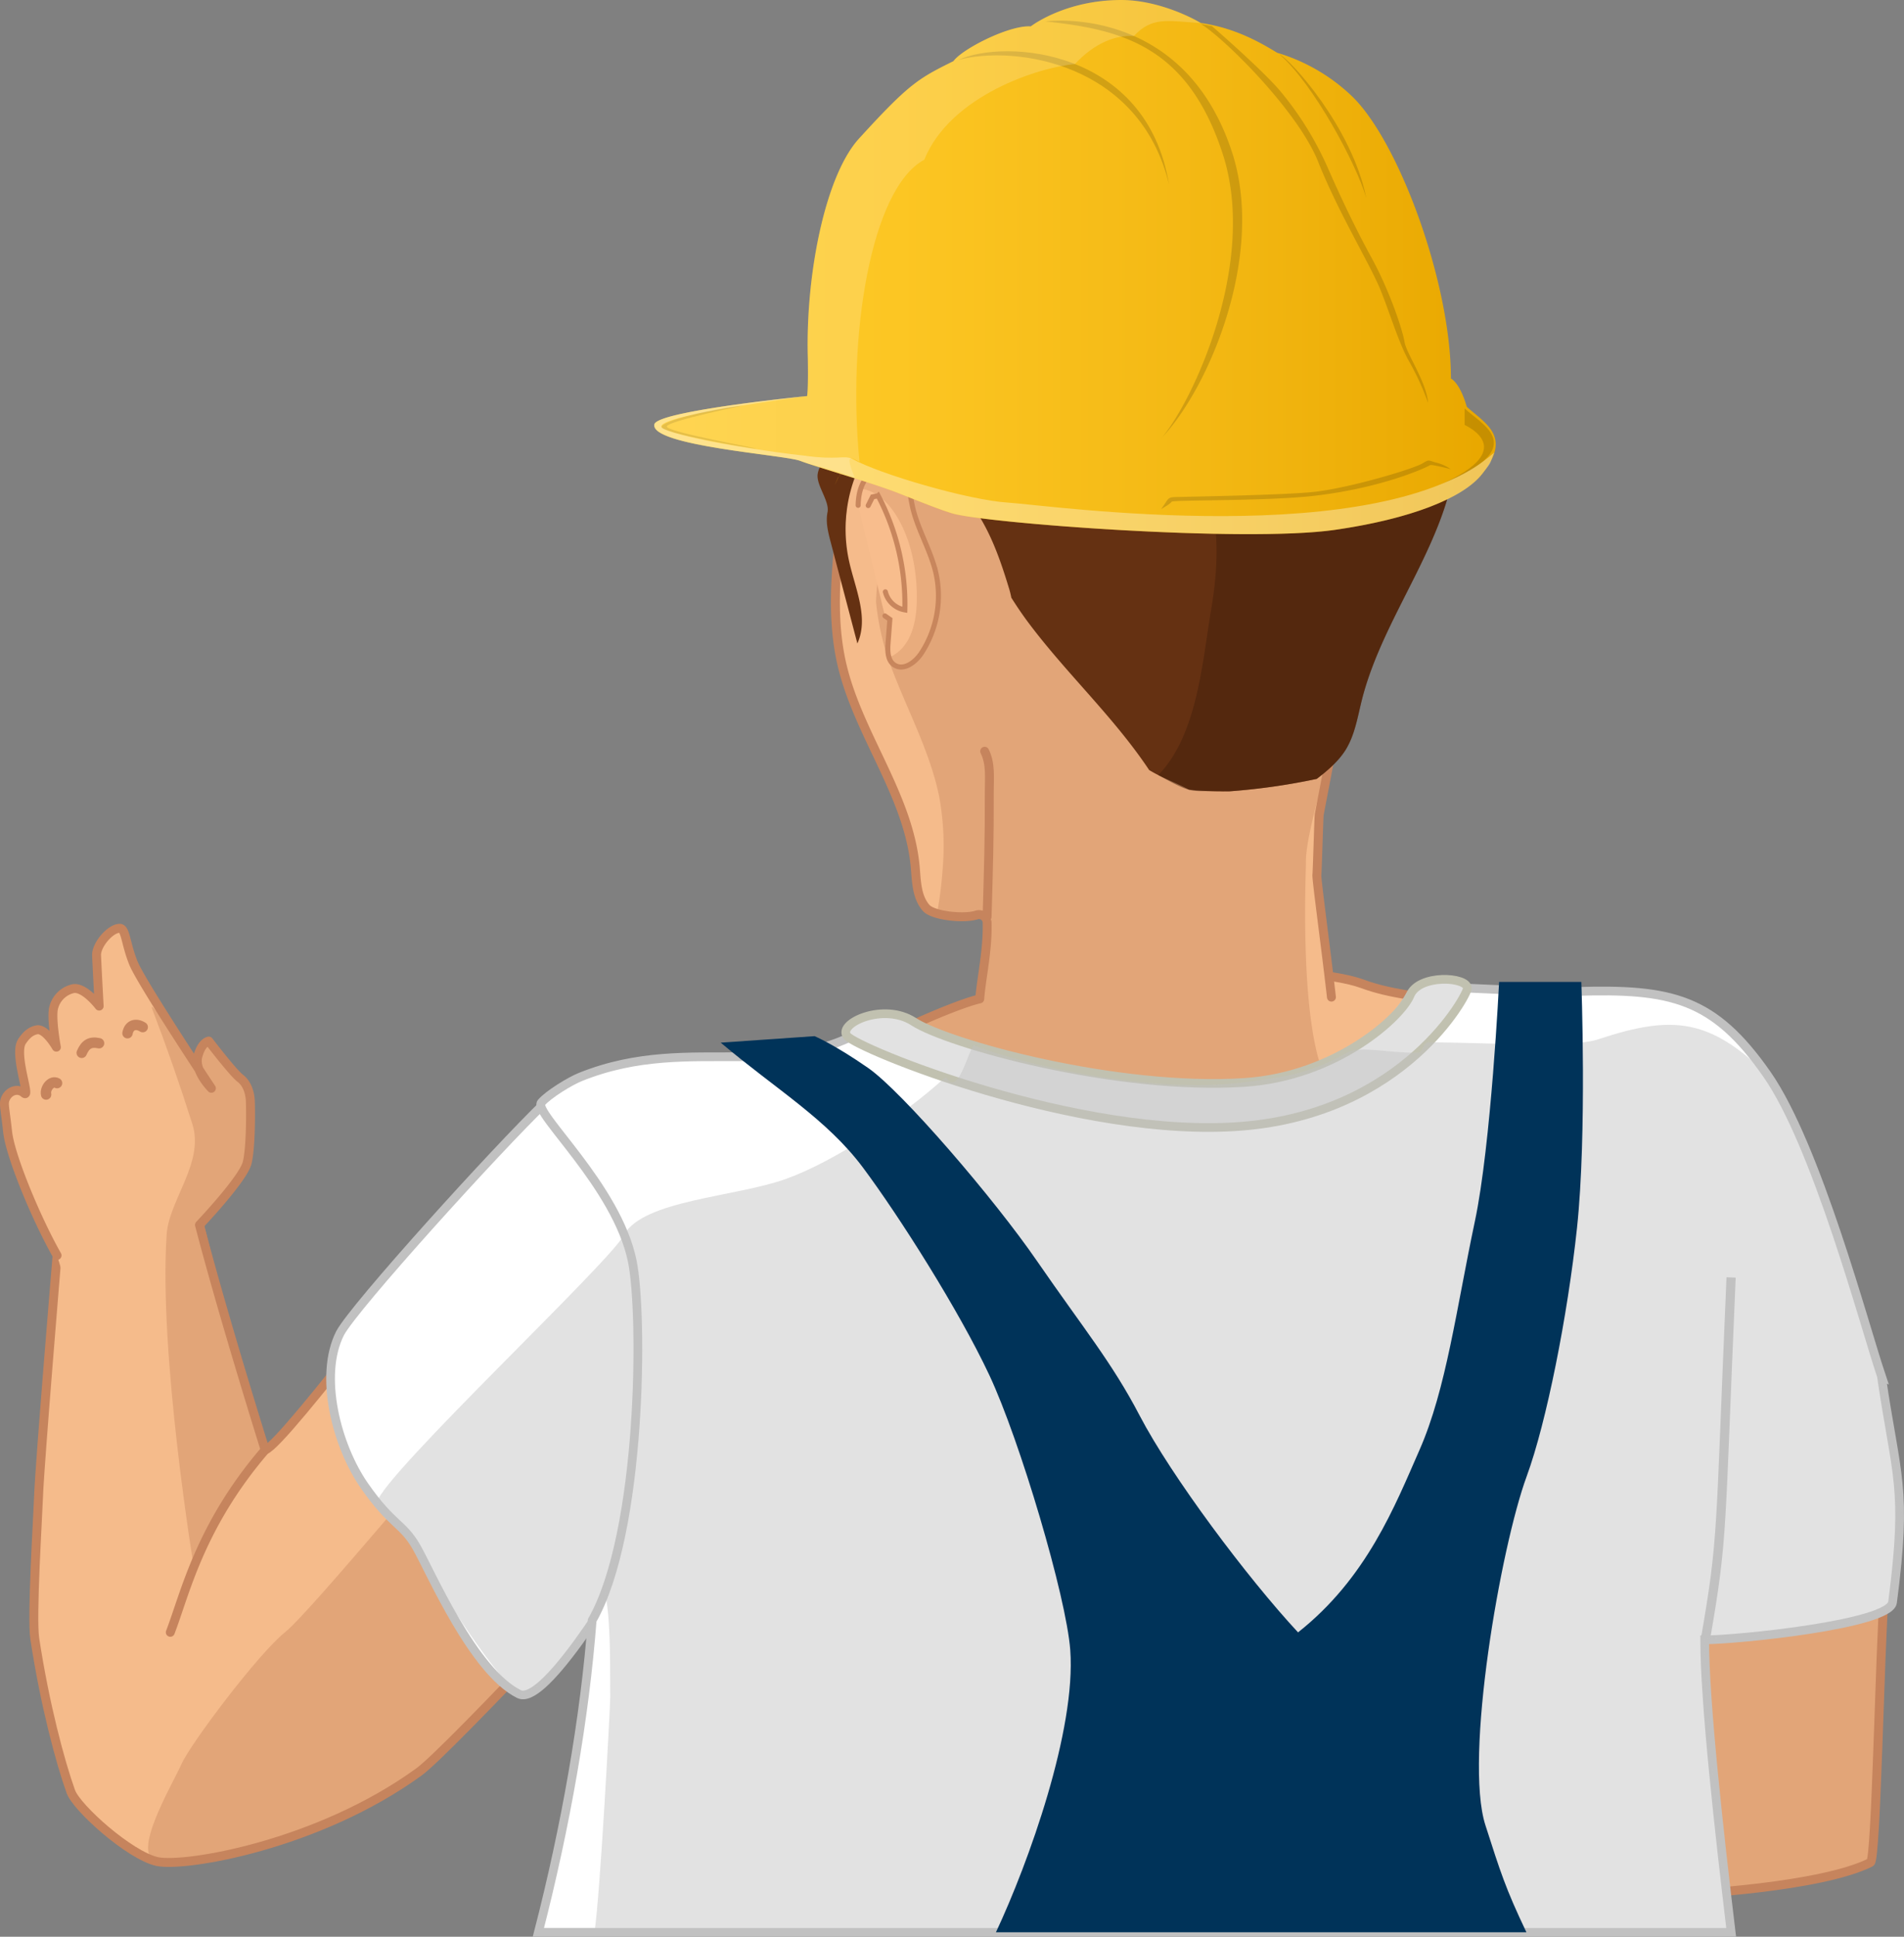 <?xml version="1.0" encoding="UTF-8"?> <!-- Generator: Adobe Illustrator 22.0.1, SVG Export Plug-In . SVG Version: 6.00 Build 0) --> <svg xmlns="http://www.w3.org/2000/svg" viewBox="0 0 548.52 557.66"><rect x="0" y="0" width="548.52" height="557.66" fill="#808080" stroke="none"/><defs><style>.cls-1,.cls-8{fill:#f5bb8b;stroke:#c6845d;stroke-linejoin:round;stroke-linecap:round}.cls-1{stroke-width:2.57px}.cls-2{fill:#c6845d;opacity:.4}.cls-8{stroke-width:2.99px}.cls-19{opacity:.15}</style><linearGradient id="Unbenannter_Verlauf_18" x1="188.44" y1="76.9" x2="430.86" y2="76.9" gradientUnits="userSpaceOnUse"><stop offset="0" stop-color="#ffcb2a"></stop><stop offset=".29" stop-color="#fcc623"></stop><stop offset=".7" stop-color="#f2b611"></stop><stop offset=".98" stop-color="#e9a800"></stop></linearGradient></defs><g id="Ebene_2" data-name="Ebene 2"><g id="Arbeiter"><path class="cls-1" d="M216.55 321.52c21.12-11.42 38.86-25.67 67.58-34.41 28.54-8.68 91.34-10.1 108.32-3.84s29.53.49 50 21.88-225.9 16.37-225.9 16.37z"></path><path class="cls-1" d="M383.57 287.11c-1.57-13.89-4.37-34.3-4.19-35.22.11-.59.56-16.77.67-17.36l3.4-17.75a5.12 5.12 0 0 0 0-2.8c-.47-1.24-1.79-2-3-2.59a346.47 346.47 0 0 1-82.85-59.2c-10.29-10-20.38-20.88-33.94-26.22-5.85-2.31-13.71-3-17.48 1.87-1.8 2.32-2.16 5.35-2.46 8.23q-.73 7.2-1.49 14.42c-1.4 13.57-2.78 27.4.29 40.72 4.65 20.15 19.22 37.73 21.13 58.29.38 4.14.36 8.68 3.13 11.9 2 2.31 10.86 3.22 14.49 2.08a2.35 2.35 0 0 1 3.11 2.14c.2 8.09-1.65 15.83-2.13 22-7.65 1.74-29 11.56-29.07 12.6"></path><path class="cls-2" d="M254.71 146c-.22-2.83-2.45-5.41-4.7-7.09a11.16 11.16 0 0 0-6.36-2l.08-.79c.3-2.88.66-5.91 2.46-8.23 3.77-4.85 11.63-4.18 17.48-1.87 13.56 5.34 23.65 16.25 33.94 26.22a346.36 346.36 0 0 0 83.16 59.36c-1.06.17 3.58 2 2.69 2.43-2.41 1.07.71.26 0 2.8-2.07 7.24-7.39 24.16-7.24 31.65.05 2.24-2.36 52.27 7.45 65-3.84.81-19.54 6.73-23.43 7.23-16.92 2.17-36.22-5-52.19.73-5.15 1.86-59.62-16.41-48.92-23.09 4.6-2.87 15.49-8.92 23.14-10.66 1.87-8.2 4.64-23.13 2.79-25.2-.56 2.94-12.13 1.82-15.19.89a108.62 108.62 0 0 0 1.65-12.62 79.47 79.47 0 0 0-.94-21.34c-2.85-13.94-10.1-26.53-14.77-39.91a75.8 75.8 0 0 1-3.44-16.2 70.73 70.73 0 0 1 1.41-11.84 60.83 60.83 0 0 0 .93-15.47z"></path><path d="M284.37 264.08c.39-14 .68-22.07.63-36.18 0-3.92.47-8-1.33-11.59" fill="none" stroke-width="2.57" stroke-linecap="round" stroke="#c6845d" stroke-linejoin="round"></path><path d="M406.31 105.26a5.42 5.42 0 0 1-.35-1v-.14a3.74 3.74 0 0 0 .46 1.27l-.11-.15z" fill="#845400"></path><path d="M247.22 145.5c.06-2.92.69-6 2.65-8.21s5.49-3.41 8.21-2.07c3.54 1.76 3.92 6.31 4.66 10 1.33 6.74 5.22 12.8 6.82 19.48a30.13 30.13 0 0 1-4.1 23.33c-1.66 2.55-4.92 5.11-7.62 3.56-2.11-1.2-2.19-4-2-6.38l.52-6.87-1.43-1" stroke-miterlimit="10" stroke="#c8865d" stroke-width="1.45" fill="#f8bd8d" stroke-linecap="round"></path><path d="M269.56 164.74c-1.6-6.68-5.49-12.74-6.82-19.48-.74-3.73-1.12-8.28-4.66-10-2.72-1.34-6.26-.17-8.21 2.07a10 10 0 0 0-2 3.69 3.06 3.06 0 0 1 1.64 0c3.74 1.07 6.45 4 8.43 7 4.29 6.65 6 15.06 6.18 22.77.14 6.16-.72 14.39-6.84 17.95a2.56 2.56 0 0 1-1.26.34 3.9 3.9 0 0 0 1.8 2.53c2.7 1.55 6-1 7.62-3.56a30.13 30.13 0 0 0 4.12-23.31z" fill="#c8865d" opacity=".32"></path><path d="M250.12 145.57l1.25-2.5 1.62-.32a66.92 66.92 0 0 1 7.68 32.86 7 7 0 0 1-5.61-5.2" stroke-miterlimit="10" stroke="#c8865d" stroke-width="1.45" fill="none" stroke-linecap="round"></path><path id="ArmRechts" class="cls-1" d="M542.86 458.64c-1.32 16.29-2.34 76.81-4 77.63-14.53 7.26-52.73 9.12-52.73 9.12l-4.61-80.07z"></path><path id="ArmRechtsSchatten" class="cls-2" d="M542.86 458.64c-1.32 16.29-2.34 76.81-4 77.63-14.53 7.26-52.73 9.12-52.73 9.12l-4.61-80.07z"></path><path id="ArmLinks" class="cls-1" d="M57.47 352.7s11.84 48.4 18.92 64.8c5.7-1.83 53.91-67.25 64.2-77.25s25.1-23 25.1-23l33 44.24-8.31 76.75s-60.83 65.53-69.64 71.93C91.69 531.3 53.12 537.75 45.25 536S22.1 520.6 20.4 515.86c-3.08-8.58-7.49-25.09-10.38-44-.95-6.17.87-34.86 1.1-41.28.33-9.15 5.32-69.09 5.32-69.09"></path><path id="ArmLinksSchatten" class="cls-2" d="M82.09 470c7.72-6.15 51.84-60.07 62.13-70.07s35.56-63.86 35.56-63.86l18.94 25.37-8.31 76.75s-60.83 65.53-69.64 71.93C91.69 531.3 53.12 537.75 45.25 536s4.44-22.18 7-28 22.11-31.81 29.84-38z"></path><g id="HandLinks"><path class="cls-1" d="M16.44 361.48C10.64 351.28 3 333.09 2.2 325.94c-.68-6.34-1.2-7.94-.76-9.24.79-2.41 3.51-3.65 5.47-1.95 2.13 1.84-3-11.14-.6-14.85 1.31-2 2.63-3.07 4.34-3.38 2.5-.44 5.59 5 5.59 5s-1.38-7.35-.88-10.87a7.48 7.48 0 0 1 5.44-5.91c3.26-1 7.77 4.95 7.77 4.95s-.63-11.57-.75-14.59 3.9-7.73 6.61-7.81c1.8-.06 1.69 4.29 4 10s22.47 36.07 22.47 36.07-5-5-3.9-9.18 3.15-4.41 3.15-4.41 6.92 9.06 9.06 10.7 2.77 4.4 2.89 6.29.25 13.33-.88 18-13.75 17.94-13.75 17.94c6.8 26.21 18.92 64.8 18.92 64.8C57.47 439.49 53.31 459 49.06 470"></path><path class="cls-8" d="M13.29 315.16c-.42-1.82 1.55-4.21 3.15-3.29M23.54 303.15c1.05-2.46 2.46-3.32 5-2.76M36.73 297.51c.46-2.44 2.44-3 4.39-1.76"></path></g><path id="ArmLinksSchatten2" class="cls-2" d="M55.83 451.18c4.25-11.06 1.64-11.69 20.56-33.68 0 0-12.12-38.59-18.92-64.8 0 0 12.62-13.3 13.75-17.95s1-16.1.88-18-.75-4.66-2.89-6.29-9.06-10.7-9.06-10.7-2 .26-3.15 4.41 3.9 9.18 3.9 9.18-19.24-28.39-17-22.68q6 15.65 11.52 33c3.51 11.09-6.75 21.83-7.41 31.81-2.32 34.46 7.82 95.7 7.82 95.7z"></path><path id="ÄrmelLinks" d="M157.06 317.49C143 331.06 102.24 376 98 383.83c-6.27 12.28-1 32.54 7 44s11 10.69 15 17.67 16.29 35.74 29.51 42.28 73.1-112.36 73.1-112.36" stroke-width="2.5" stroke="#c1c1c1" fill="#fff" stroke-miterlimit="10"></path><path id="TShirt" d="M542 396.19c-4.87-14.46-18.61-66.34-33-86.91-15.29-21.87-27.44-24.66-55.1-23.8-18.11.57-45.2-3.31-47.66 1.09-13.43 24-69.87 44.11-151.62 6.18-27.49 20.78-54.61 4.18-87.37 17.33-3 1.2-9.24 5-11.3 7.41-2.48 2.86 21.74 24 26.19 45.59 3.17 15.4 2.83 78.2-11.54 103.49-2.13 28-7.58 59.13-15.5 89.83h343.63c-3.47-29-7.63-66.25-7.63-84.23 9.3 0 53.29-4.42 54.12-10.79 4.35-33.26 1.04-36.07-3.22-65.19z" stroke-width="2.51" stroke="#c1c1c1" fill="#fff" stroke-miterlimit="10"></path><path d="M491.23 472.49c5.3-30.42 4.23-30.13 7.48-104.66" stroke-width="2.65" stroke="#c1c1c1" fill="#fff" stroke-miterlimit="10"></path><path id="Kragen" d="M263.2 294.17c9.93 6.45 58.63 19.92 95.38 17.5 26.49-1.75 45.15-18.92 47.66-25.1s16.52-5.35 16.5-2c0 1.87-18 35.88-64.84 39.7-47.08 3.84-111.17-22.39-113.89-26s10.51-9.73 19.19-4.1z" fill="#e2e2e2" stroke="#c1c1b0" stroke-width="2.5" stroke-miterlimit="10"></path><path id="TShirtSchatten" d="M529.51 356.38c-3.56-9.88-14.65-41.47-20.51-47.1-16.44-15.78-26.83-17.24-48.44-10.06-8 2.64-31.07 1-49 .89-1.8 0-1.43 3-3.14 3-8.8.15-16.57-2.12-20.35 0-10.26 5.74-16.9 6.92-29.52 8.52C332 315 296 306.94 280.44 301c-1.22 1.52-3.62 10.73-6.09 10.66-1.33 0-1.37-2.05-2.45-1.08-12 10.85-31.66 24-45.66 28.94-14.3 5.11-40.92 6.06-46.43 16-3.81 7.7-69.14 68.81-71.3 77.13 0 .1 11.32 12.77 11.37 12.86 4.55 8.87 21.52 35.8 29.51 42.28 5.51.26 17.4-11.51 24.85-29.13 1.56 6.17 1.56 18 1.56 30.16 0 2.13-2.85 56.59-4.55 67.6h327.46c-2.53-11.89-7.48-64.31-7.61-84.23 0-1.28 51.76-2.13 54.12-10.79 6.64-24.4 0-61.4-15.71-105.02z" fill="#c1c1c1" opacity=".47"></path><path d="M333.67 223.17c2.83 1.45 6 2.68 8.84 4.19a90.51 90.51 0 0 0 11.65.49 185.78 185.78 0 0 0 25.17-3.58c3.13-2.39 6.16-5 8.22-8.21 2.75-4.35 3.52-9.53 4.76-14.47 6.37-25.39 26.36-47.3 27.28-73.39.32-9.1-1.75-18.12-4-27q-6.19-24-14.59-47.39c-1.41-3.81-2.94-7.81-6-10.61-3.43-3.11-8.27-4.29-12.9-5.25a324.24 324.24 0 0 0-99.6-5c-8.54.9-17.21 2.18-24.93 5.78s-14.48 9.85-16.6 17.78c-.26 1-.46 2-.66 2.95-5.84 2.09-6.7 34.43-1.75 33.13 1.45 10.74-2.09 23 .94 33.8 1.11 3.92-3.23 6-3.92 10-.57 3.25 3.48 7.86 2.82 11.09-.58 2.88.18 5.84.93 8.69l7.67 29.11c3.36-7.42-.62-15.76-2.38-23.66a42.84 42.84 0 0 1 1.6-24 9.48 9.48 0 0 1 2.56-4.18 9.28 9.28 0 0 1 5.53-1.74c9.61-.5 18.73 5 24.57 12.31s9 16.21 11.68 25a25.72 25.72 0 0 1 .79 3.08q2 3.19 4.21 6.24c11.08 15.07 25.17 27.87 35.51 43.41.86.5 1.72.99 2.6 1.43z" fill="#653112"></path><path d="M339 41.93a22.52 22.52 0 0 1 1.93 5.6 26.1 26.1 0 0 1 .4 5.91 28.76 28.76 0 0 1-1.52 7.8c-1.75 5.82-5.29 10.92-7.12 16.71v.3a3.33 3.33 0 0 1 .25.28 33.29 33.29 0 0 0 2.95 2 15.89 15.89 0 0 1 5.7 4.26c.75 1.15 1.5 2.31 2.24 3.47a16.13 16.13 0 0 1 .55 12.37c-.68 1.71-17.85-4.11-18.5-2.39 1.1.93 2.15 1.9 3.15 2.89a35.85 35.85 0 0 1 4.45 5.52 95 95 0 0 1 6 10 98.14 98.14 0 0 1 5.44 13.52 132.13 132.13 0 0 1 4.46 16.35c1.75 9.27 1.22 19.07-.36 28.34-2.67 15.78-4 36.61-15.32 48.32 11.06 6.16 8.84 4.19 20.49 4.68a185.78 185.78 0 0 0 25.17-3.58c3.13-2.39 6.16-5 8.22-8.21 2.75-4.35 3.52-9.53 4.76-14.47 6.37-25.39 26.36-47.3 27.28-73.39.32-9.1-1.75-18.12-4-27q-6.19-24-14.59-47.39C399.59 50 398.06 46 395 43.2c-3.43-3.11-8.27-4.29-12.9-5.25a323.45 323.45 0 0 0-53.76-6.52A25.93 25.93 0 0 1 339 41.93z" fill="#421e0b" opacity=".48"></path><path d="M240.48 139.6c5.5-8.65.46-20.39 4.74-29.65 3.44-7.45 11.93-11.34 19.75-14.63l-4.71 10.35a54.37 54.37 0 0 1 29.32.45 36 36 0 0 0-14.34 6.5A16.63 16.63 0 0 1 286.17 123a65.88 65.88 0 0 0-44.89 14.53" fill="#8a5114" opacity=".56"></path><path d="M207.63 300.22c15.86 13.39 30.56 22 41 36s27.59 41 36.38 59.72 22.18 63.8 23.32 79.18c1.69 23-11.95 61.09-21.41 81.25h152.82c-6.07-12.74-7.49-17.38-11.81-30.82-6.21-19.3 4.4-80.09 11.89-100.46 5.69-15.49 11.79-46.2 14.49-71.47 2.9-27.17 1.25-70.89 1.25-70.89h-23.68s-2.32 47.05-7 69c-5.3 25-8.22 48.22-15.93 65.75-7.09 16.13-15.21 36.92-35 52.54-14.53-15.62-36.47-44.88-45.66-62.48-7.95-15.24-16.13-25-29.51-44.4-12.37-18-38.89-48.83-48.67-55.63s-15.44-9.16-15.44-9.16z" fill="#003359" id="Latzhose_Kopie" data-name="Latzhose Kopie"></path><g id="Helm"><path d="M418 109c0-27.55-15-68.22-28.47-81.25a53 53 0 0 0-21.58-12.55c-4.7-2.86-12.06-7.16-22-8.58C341.48 4 332.25 0 323 0c-13.9 0-23.23 5.53-26.07 7.6-6.07-.44-19.69 6.45-22.25 10-10.08 5-12.76 6.45-27.2 22.29-9.83 10.75-15.48 39.63-14.75 63.41.15 9.43-.22 10.75-.22 10.75s-43.25 4.27-44 8.15c-1.25 6.17 37.6 8.79 42 10.5s20.5 6.22 28.56 9.4c8.7 3.44 11.65 4.62 15.18 5.71 9 2.78 84.23 8.52 110.34 4.76 21.79-3.15 36.87-9.16 42.37-16.06 8.56-10.71 1.32-14.31-4.4-19.37-2.01-7.05-4.56-8.14-4.56-8.14z" fill="url(#Unbenannter_Verlauf_18)"></path><path class="cls-19" d="M346 6.92c6.82 4.18 28 25.17 33.76 39.7s15.09 29.73 18 37S403 98.89 406 104.16a75.29 75.29 0 0 1 5.41 11.84c-.44-6-6.24-14.2-6.77-17.5s-4.14-14.43-9.43-24.11-9.61-19.05-12.7-26.09A93 93 0 0 0 368.64 26c-5.72-6.6-19.51-18.49-19.51-18.49zM301.13 6.17c21.86 2.31 41 6.94 51.14 38.2s-8.66 71.3-17.61 81.71c13.65-14.33 29.93-52.72 20.28-82.24C340.83.69 301.13 6.17 301.13 6.17"></path><path class="cls-19" d="M336.77 53.06c-8.47-35-44.3-40.12-60.6-35.83 13.41-6.11 54.16-3.23 60.6 35.83zM368.61 15.67c3.16 1.44 20.9 21 25 41.34-2.75-9.63-15.29-33.01-25-41.34z"></path><path d="M430.49 130.3c-32.62 28.88-128.67 15.13-140.12 14.42s-37.33-8.34-44.75-12.56c-2.47-1.21-4.25.44-14.21-1-6.93-.66-33.82-4.52-40.29-7.76s41.39-9.36 41.39-9.36-43.25 4.27-44 8.15c-1.25 6.17 37.6 8.79 42 10.5s20.5 6.22 28.56 9.4c8.7 3.44 11.65 4.62 15.18 5.71 9 2.78 84.23 8.52 110.34 4.76 21.79-3.15 36.94-9.1 42.37-16.06 3.04-3.93 1.87-2.19 3.53-6.2z" opacity=".35" fill="#fff"></path><path d="M266.26 46c7.59-18.66 33.38-26.71 43.39-27.54 5.68-6.11 11.81-8.43 17-8.08 5.24-5.57 9.33-4.4 19.28-3.73C341.48 4 332.25 0 323 0c-13.9 0-23.23 5.53-26.07 7.6-6.07-.44-19.69 6.45-22.25 10-10.08 5-12.76 6.45-27.2 22.29-9.83 10.75-15.48 39.63-14.75 63.41.15 9.43-.22 10.75-.22 10.75s-43.25 4.27-44 8.15c-1.25 6.17 37.6 8.79 42 10.5s7.71 1.72 15.76 4.91c-2.92-7.05-1.24-6.06 1.35-4.58C244 96.82 250.9 54.22 266.26 46z" opacity=".18" fill="#fff"></path><path class="cls-19" d="M415.51 139.27c25.67-10.48 11.33-17 6.43-21.65v4.73c3.72 1.85 13.22 8.01-6.43 16.92z"></path><path d="M214.18 116.75c-9.46 1-23.61 4.46-23.61 6.22s25.1 6.06 27.19 6.22-26.26-4.83-25.65-6.44 22.07-6 22.07-6z" opacity=".1"></path><path class="cls-19" d="M334.51 146.59c2.21-3 1.71-3.4 4.17-3.47 5-.13 31.79-.58 40-1.5 10.16-1.13 28.28-6.53 31.06-8.16 2.1-1.24 1.57-.91 4-.26a12.3 12.3 0 0 1 4.18 1.88s-5.51-1.43-5.94-1.15c-1.08.72-13.8 6.56-33.26 8.82-13.76 1.6-40.85 1.13-41.19 1.73s-3.02 2.11-3.02 2.11z"></path></g></g></g></svg> 